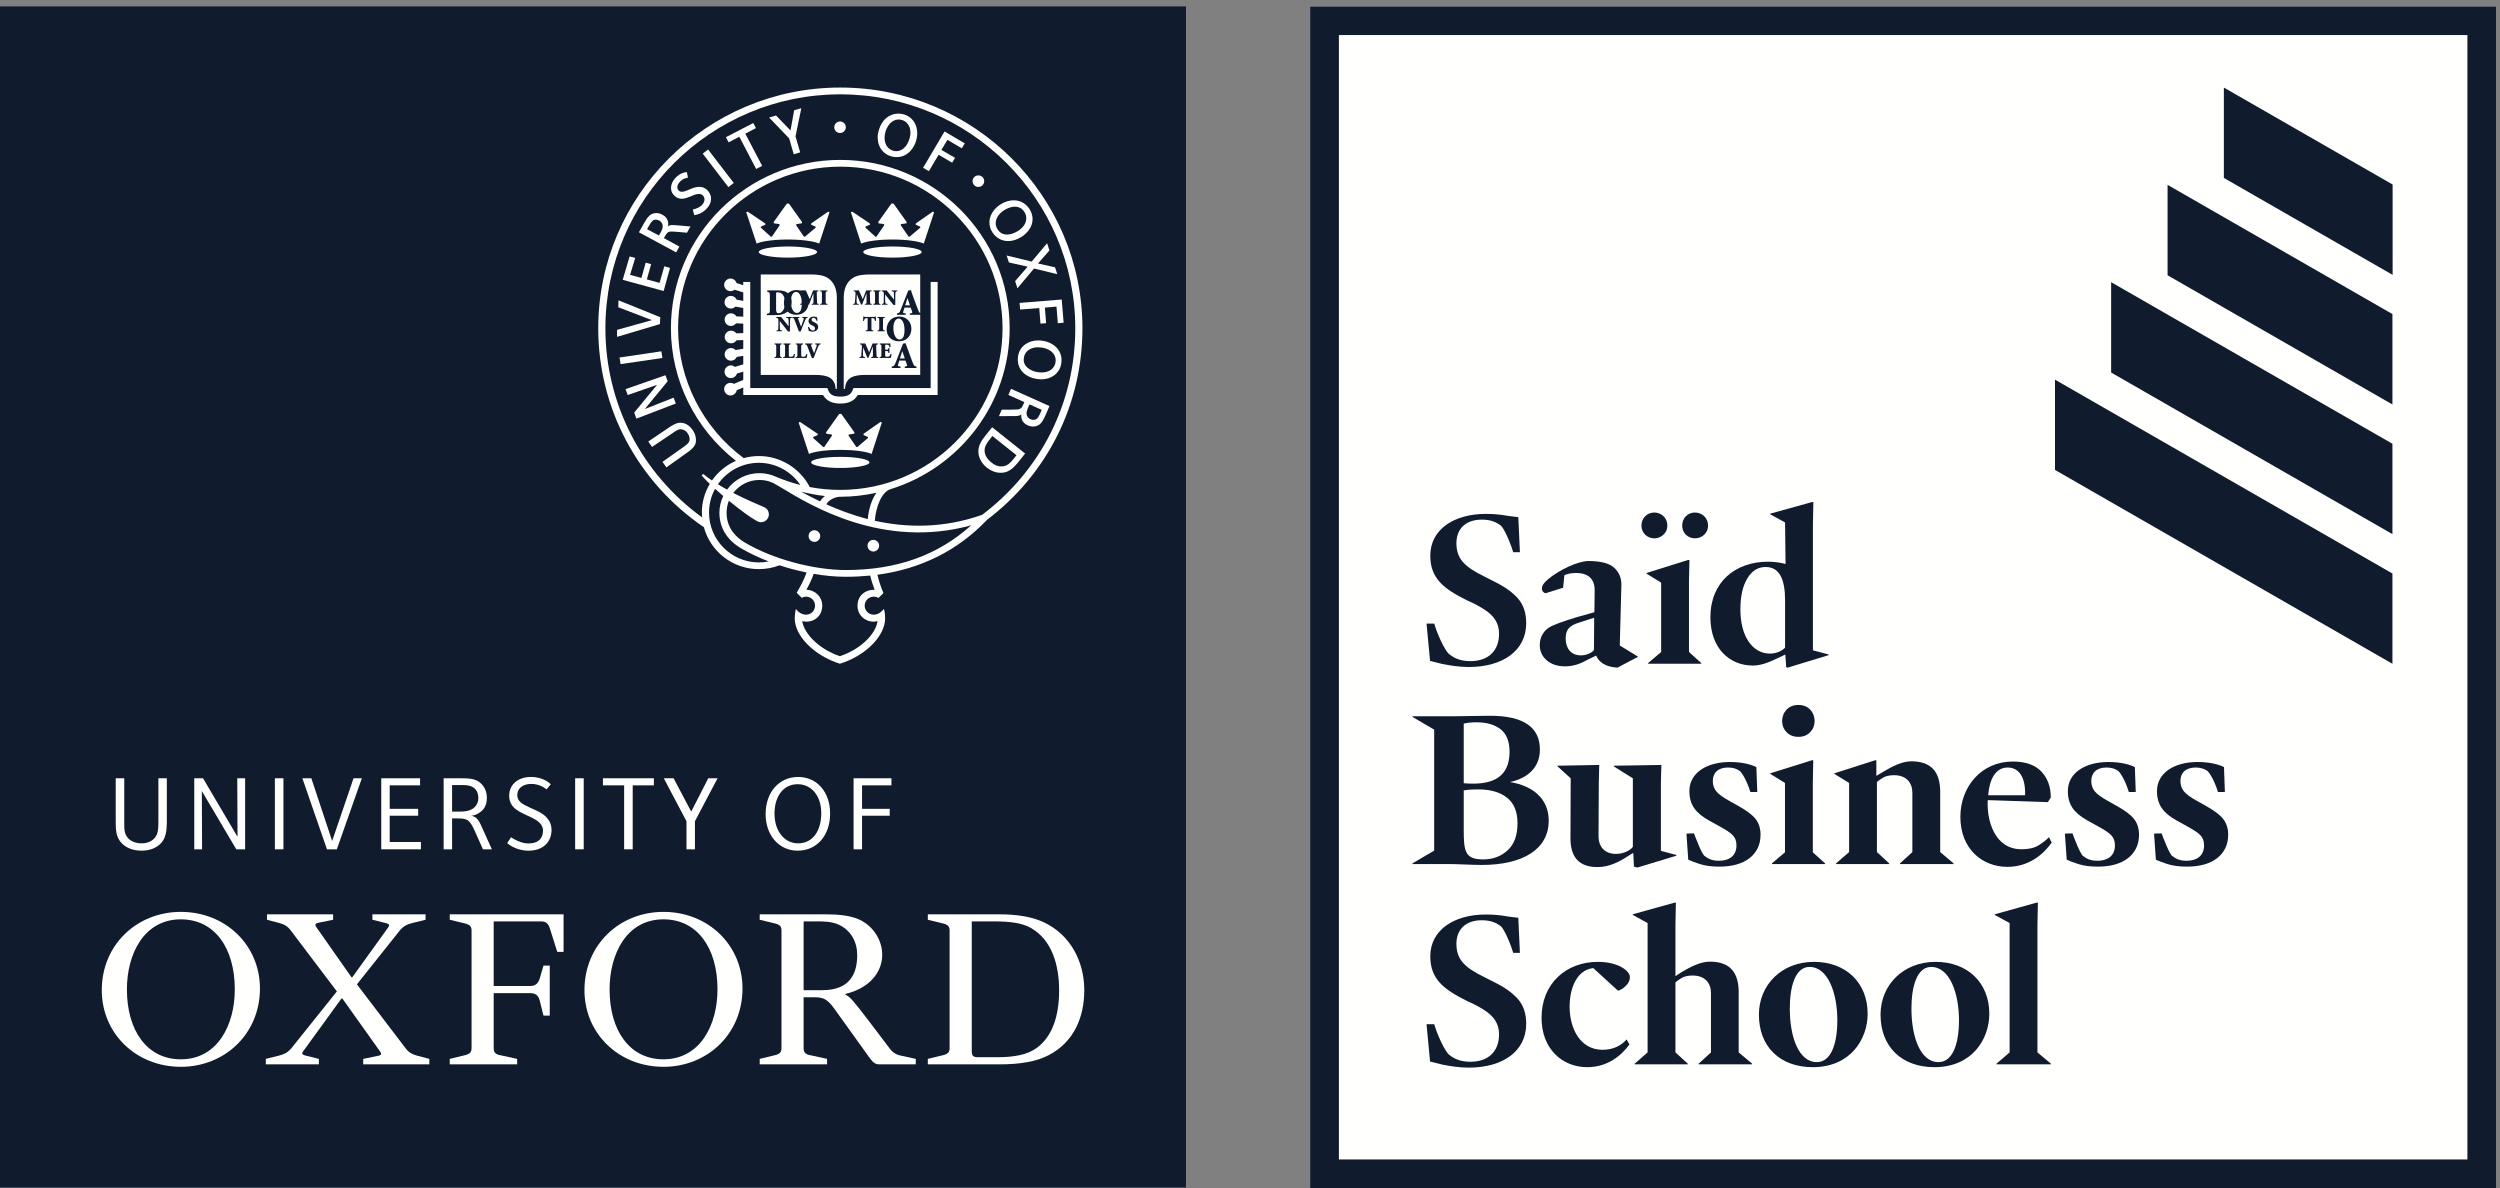 <?xml version="1.0" encoding="UTF-8"?> <svg xmlns="http://www.w3.org/2000/svg" xmlns:xlink="http://www.w3.org/1999/xlink" width="101px" height="48px" viewBox="0 0 101 48" version="1.1"><rect x="0" y="0" width="101" height="48" fill="#808080" stroke="none"/><!-- Generator: Sketch 60 (88103) - https://sketch.com --><title>oxford_saïd_sitewide_logo</title><desc>Created with Sketch.</desc><g id="Assets" stroke="none" stroke-width="1" fill="none" fill-rule="evenodd"><g id="Logo-Universities---max-50kb"><g id="Logo-/-OXF-/-SAID"><g><polygon id="Fill-1" fill="#FFFFFE" points="52.929 47.975 100.845 47.975 100.845 0.259 52.929 0.259"></polygon><path d="M52.929,48 L100.845,48 L100.845,0.259 L52.929,0.259 L52.929,48 Z M54.091,46.842 L99.683,46.842 L99.683,1.416 L54.091,1.416 L54.091,46.842 Z" id="Fill-3" fill="#111B2E"></path><polygon id="Fill-4" fill="#111B2E" points="0 47.975 47.913 47.975 47.913 0.259 0 0.259"></polygon><path d="M9.486,39.97 C9.486,38.304 8.676,37.141 7.306,37.141 C5.82,37.141 5.127,38.536 5.127,39.97 C5.127,41.635 5.938,42.796 7.306,42.796 C8.795,42.796 9.486,41.401 9.486,39.97 Z M10.502,39.936 C10.502,41.769 9.079,43.099 7.306,43.099 C5.498,43.099 4.112,41.755 4.112,40.003 C4.112,38.169 5.532,36.84 7.306,36.84 C9.114,36.84 10.502,38.186 10.502,39.936 L10.502,39.936 Z" id="Fill-6" fill="#FFFFFE"></path><path d="M28.987,39.97 C28.987,38.304 28.176,37.141 26.803,37.141 C25.318,37.141 24.627,38.536 24.627,39.97 C24.627,41.635 25.437,42.796 26.803,42.796 C28.292,42.796 28.987,41.401 28.987,39.97 Z M29.997,39.936 C29.997,41.769 28.579,43.099 26.803,43.099 C24.996,43.099 23.612,41.755 23.612,40.003 C23.612,38.169 25.03,36.84 26.803,36.84 C28.614,36.84 29.997,38.186 29.997,39.936 L29.997,39.936 Z" id="Fill-7" fill="#FFFFFE"></path><path d="M33.868,40.977 C33.513,40.472 33.379,40.29 32.94,40.29 L32.466,40.29 L32.466,42.341 C32.466,42.51 32.533,42.593 32.721,42.627 L33.414,42.779 L33.414,43 L30.692,43 L30.692,42.779 L31.318,42.627 C31.505,42.577 31.572,42.51 31.572,42.341 L31.572,37.596 C31.572,37.427 31.505,37.36 31.318,37.31 L30.692,37.158 L30.692,36.938 L33.346,36.938 C33.903,36.938 34.291,36.992 34.612,37.107 C35.271,37.36 35.642,37.984 35.642,38.57 C35.642,39.311 35.087,39.936 34.156,40.154 L34.156,40.187 C34.342,40.273 34.445,40.39 35.103,41.25 L35.93,42.341 C36.048,42.51 36.202,42.609 36.386,42.645 L36.997,42.779 L36.997,43 L35.541,43 C35.371,43 35.287,42.947 35.137,42.744 L33.868,40.977 Z M32.466,40.003 L33.227,40.003 C34.377,40.003 34.631,39.279 34.631,38.589 C34.631,38.066 34.394,37.579 33.851,37.342 C33.565,37.224 33.296,37.224 32.923,37.224 L32.466,37.224 L32.466,40.003 L32.466,40.003 Z" id="Fill-8" fill="#FFFFFE"></path><path d="M21.957,39.009 L22.21,39.009 L22.21,41.03 L21.957,41.03 L21.805,40.424 C21.752,40.201 21.618,40.122 21.415,40.122 L19.945,40.122 L19.945,42.341 C19.945,42.51 20.012,42.593 20.199,42.627 L20.892,42.779 L20.892,43 L18.17,43 L18.17,42.779 L18.796,42.627 C18.982,42.577 19.051,42.51 19.051,42.341 L19.051,37.596 C19.051,37.427 18.982,37.36 18.796,37.31 L18.17,37.158 L18.17,36.938 L22.768,36.938 L22.768,38.456 L22.513,38.456 L22.226,37.544 C22.159,37.31 22.057,37.224 21.855,37.224 L19.945,37.224 L19.945,39.834 L21.415,39.834 C21.618,39.834 21.735,39.75 21.805,39.531 L21.957,39.009" id="Fill-9" fill="#FFFFFE"></path><path d="M39.259,37.224 L39.259,42.441 C39.259,42.66 39.309,42.712 39.529,42.712 L40.274,42.712 C40.983,42.712 41.506,42.609 41.879,42.341 C42.503,41.889 42.789,41.062 42.789,40.019 C42.789,38.992 42.503,37.984 41.658,37.495 C41.304,37.293 40.846,37.224 40.136,37.224 L39.259,37.224 Z M37.484,43 L37.484,42.779 L38.111,42.627 C38.296,42.577 38.364,42.51 38.364,42.341 L38.364,37.596 C38.364,37.427 38.296,37.36 38.111,37.31 L37.484,37.158 L37.484,36.938 L40.34,36.938 C41.117,36.938 41.676,37.04 42.131,37.242 C43.28,37.764 43.805,38.891 43.805,40.003 C43.805,41.08 43.399,42.091 42.37,42.627 C41.894,42.881 41.234,43 40.374,43 L37.484,43 L37.484,43 Z" id="Fill-10" fill="#FFFFFE"></path><path d="M12.883,42.779 L12.883,43 L10.739,43 L10.739,42.779 L11.277,42.645 C11.481,42.593 11.615,42.526 11.75,42.376 L13.61,40.053 L11.75,37.596 C11.631,37.427 11.481,37.342 11.295,37.293 L10.787,37.158 L10.787,36.938 L13.458,36.938 L13.458,37.158 L12.883,37.275 C12.679,37.31 12.729,37.394 12.83,37.528 L14.2,39.481 L14.233,39.481 L15.639,37.528 C15.738,37.394 15.773,37.342 15.587,37.293 L15.046,37.158 L15.046,36.938 L17.193,36.938 L17.193,37.158 L16.649,37.293 C16.448,37.342 16.311,37.41 16.176,37.561 L14.419,39.767 L16.379,42.341 C16.498,42.51 16.649,42.593 16.837,42.645 L17.345,42.779 L17.345,43 L14.674,43 L14.674,42.779 L15.249,42.66 C15.451,42.627 15.418,42.561 15.316,42.425 L13.829,40.337 L13.797,40.337 L12.294,42.409 C12.191,42.544 12.157,42.593 12.343,42.645 L12.883,42.779" id="Fill-11" fill="#FFFFFE"></path><path d="M6.481,34.088 C6.315,34.253 6.065,34.367 5.711,34.367 C5.403,34.367 5.119,34.269 4.929,34.078 C4.665,33.817 4.675,33.484 4.675,33.128 L4.675,31.442 L5.02,31.442 L5.02,33.254 C5.02,33.481 5.014,33.704 5.191,33.88 C5.318,34.005 5.506,34.071 5.724,34.071 C5.936,34.071 6.106,33.997 6.215,33.89 C6.413,33.695 6.399,33.48 6.399,32.961 L6.399,31.442 L6.74,31.442 L6.74,32.872 C6.74,33.415 6.764,33.808 6.481,34.088" id="Fill-12" fill="#FFFFFE"></path><polyline id="Fill-13" fill="#FFFFFE" points="9.546 34.312 8.154 31.958 8.164 34.312 7.848 34.312 7.848 31.442 8.202 31.442 9.596 33.808 9.585 31.442 9.903 31.442 9.903 34.312 9.546 34.312"></polyline><polygon id="Fill-14" fill="#FFFFFE" points="11.105 34.312 11.451 34.312 11.451 31.442 11.105 31.442"></polygon><polyline id="Fill-15" fill="#FFFFFE" points="13.608 34.312 13.209 34.312 12.216 31.442 12.578 31.442 13.419 33.976 14.283 31.442 14.619 31.442 13.608 34.312"></polyline><polyline id="Fill-16" fill="#FFFFFE" points="15.403 34.312 15.403 31.442 16.971 31.442 16.971 31.728 15.744 31.728 15.744 32.677 16.894 32.677 16.894 32.955 15.744 32.955 15.744 34.016 17.005 34.016 17.005 34.312 15.403 34.312"></polyline><path d="M19.512,34.312 L19.179,33.568 C18.974,33.111 18.88,33.064 18.461,33.064 L18.264,33.064 L18.264,34.312 L17.923,34.312 L17.923,31.442 L18.544,31.442 C18.928,31.442 19.22,31.44 19.446,31.665 C19.589,31.811 19.669,32 19.669,32.24 C19.669,32.439 19.611,32.604 19.493,32.734 C19.387,32.841 19.215,32.94 19.031,32.959 C19.129,32.966 19.214,33.019 19.27,33.075 C19.346,33.152 19.406,33.269 19.486,33.458 L19.872,34.312 L19.512,34.312 Z M19.195,31.873 C19.031,31.71 18.816,31.716 18.579,31.716 L18.264,31.716 L18.264,32.79 L18.376,32.79 C18.667,32.79 18.982,32.805 19.178,32.608 C19.275,32.512 19.326,32.379 19.326,32.234 C19.326,32.07 19.263,31.941 19.195,31.873 L19.195,31.873 Z" id="Fill-17" fill="#FFFFFE"></path><polygon id="Fill-18" fill="#FFFFFE" points="23.236 34.312 23.582 34.312 23.582 31.442 23.236 31.442"></polygon><polyline id="Fill-19" fill="#FFFFFE" points="25.561 31.728 25.561 34.312 25.215 34.312 25.215 31.728 24.359 31.728 24.359 31.442 26.416 31.442 26.416 31.728 25.561 31.728"></polyline><polyline id="Fill-20" fill="#FFFFFE" points="28.075 33.179 28.075 34.312 27.734 34.312 27.734 33.179 26.817 31.442 27.213 31.442 27.925 32.789 28.614 31.442 28.989 31.442 28.075 33.179"></polyline><path d="M32.224,34.367 C31.477,34.367 30.931,33.752 30.931,32.889 C30.931,32.005 31.472,31.389 32.248,31.389 C33.005,31.389 33.537,31.997 33.537,32.865 C33.537,33.751 33.004,34.367 32.224,34.367 Z M32.222,31.682 C31.66,31.682 31.29,32.157 31.29,32.872 C31.29,33.585 31.698,34.071 32.241,34.071 C32.842,34.071 33.179,33.561 33.179,32.85 C33.179,32.15 32.783,31.682 32.222,31.682 L32.222,31.682 Z" id="Fill-21" fill="#FFFFFE"></path><polyline id="Fill-22" fill="#FFFFFE" points="34.827 31.728 34.827 32.677 35.944 32.677 35.944 32.955 34.827 32.955 34.827 34.312 34.485 34.312 34.485 31.442 36.014 31.442 36.014 31.728 34.827 31.728"></polyline><path d="M20.571,32.142 C20.571,31.701 20.926,31.389 21.446,31.389 C21.972,31.389 22.226,31.659 22.251,31.685 L22.082,31.89 C22.018,31.84 21.789,31.67 21.471,31.67 C21.102,31.67 20.898,31.863 20.898,32.123 C20.898,32.247 20.949,32.339 21.033,32.412 C21.133,32.501 21.275,32.567 21.431,32.638 C21.625,32.728 21.89,32.825 22.068,33.01 C22.191,33.138 22.282,33.301 22.282,33.528 C22.282,34.005 21.95,34.368 21.352,34.368 C20.841,34.368 20.52,34.091 20.49,34.061 L20.647,33.826 C20.732,33.888 21.05,34.076 21.343,34.076 C21.778,34.076 21.938,33.842 21.938,33.554 C21.938,33.424 21.877,33.316 21.789,33.231 C21.655,33.103 21.453,33.017 21.255,32.926 C21.063,32.837 20.877,32.746 20.745,32.608 C20.657,32.517 20.571,32.37 20.571,32.142" id="Fill-23" fill="#FFFFFE"></path><path d="M33.808,12.022 C33.808,11.664 33.684,11.373 33.42,11.217 C33.253,11.119 33.029,11.088 32.751,11.088 L30.734,11.088 L30.734,15.146 L32.928,15.146 C33.436,15.146 33.732,15.26 33.76,15.712 L33.809,15.712 L33.808,12.022" id="Fill-24" fill="#FFFFFE"></path><path d="M34.087,12.022 C34.087,11.664 34.212,11.373 34.476,11.217 C34.643,11.119 34.869,11.088 35.144,11.088 L37.177,11.088 L37.177,15.146 L34.968,15.146 C34.462,15.146 34.165,15.26 34.137,15.712 L34.087,15.712 L34.087,12.022" id="Fill-25" fill="#FFFFFE"></path><path d="M37.599,11.389 C37.599,11.389 37.599,15.415 37.599,15.677 C37.343,15.677 34.479,15.677 34.479,15.677 L34.445,15.764 C34.39,15.899 34.291,16.024 33.952,16.024 C33.61,16.024 33.512,15.899 33.459,15.764 L33.425,15.677 C33.425,15.677 30.567,15.677 30.31,15.677 C30.31,15.415 30.31,11.389 30.31,11.389 L30.028,11.389 L30.028,11.52 L29.757,11.437 C29.725,11.331 29.629,11.253 29.51,11.253 C29.373,11.253 29.256,11.368 29.256,11.508 C29.256,11.649 29.373,11.763 29.51,11.763 C29.574,11.763 29.631,11.741 29.677,11.705 L30.028,11.812 L30.028,12.156 L29.762,12.108 C29.723,12.019 29.632,11.954 29.527,11.954 C29.384,11.954 29.271,12.07 29.271,12.21 C29.271,12.353 29.384,12.466 29.527,12.466 C29.6,12.466 29.666,12.433 29.713,12.387 L30.028,12.442 L30.028,12.794 L29.749,12.782 C29.705,12.705 29.623,12.658 29.531,12.658 C29.39,12.658 29.275,12.771 29.275,12.913 C29.275,13.054 29.39,13.169 29.531,13.169 C29.618,13.169 29.69,13.125 29.738,13.061 L30.028,13.075 L30.028,13.458 L29.746,13.466 C29.697,13.401 29.622,13.358 29.535,13.358 C29.395,13.358 29.279,13.475 29.279,13.614 C29.279,13.756 29.395,13.87 29.535,13.87 C29.629,13.87 29.71,13.82 29.754,13.748 L30.028,13.738 L30.028,14.09 L29.718,14.143 C29.672,14.094 29.603,14.061 29.531,14.061 C29.39,14.061 29.275,14.176 29.275,14.317 C29.275,14.458 29.39,14.572 29.531,14.572 C29.636,14.572 29.725,14.511 29.766,14.419 L30.028,14.375 L30.028,14.72 L29.689,14.823 C29.644,14.787 29.588,14.761 29.527,14.761 C29.384,14.761 29.271,14.877 29.271,15.02 C29.271,15.161 29.384,15.275 29.527,15.275 C29.644,15.275 29.739,15.197 29.772,15.091 L30.028,15.013 L30.028,15.348 L29.652,15.508 C29.613,15.483 29.563,15.466 29.51,15.466 C29.373,15.466 29.256,15.581 29.256,15.721 C29.256,15.862 29.373,15.978 29.51,15.978 C29.638,15.978 29.741,15.885 29.764,15.767 L30.028,15.653 L30.028,15.959 C30.028,15.959 33.101,15.959 33.25,15.959 C33.382,16.187 33.607,16.304 33.952,16.304 C34.295,16.304 34.523,16.187 34.651,15.959 C34.802,15.959 37.88,15.959 37.88,15.959 L37.88,11.389 L37.599,11.389" id="Fill-26" fill="#FFFFFE"></path><path d="M31.832,9.958 C31.18,9.958 30.653,10.059 30.653,10.183 C30.653,10.306 31.18,10.408 31.832,10.408 C32.483,10.408 33.01,10.306 33.01,10.183 C33.01,10.059 32.483,9.958 31.832,9.958" id="Fill-27" fill="#FFFFFE"></path><path d="M33.455,8.551 L32.773,9.027 L32.769,9.077 L32.93,9.148 C32.961,9.164 32.962,9.19 32.945,9.204 L32.517,9.565 L32.478,9.56 L32.174,9.116 C32.154,9.088 32.16,9.059 32.197,9.051 L32.4,9.02 L32.4,8.966 L31.874,8.226 L31.788,8.226 L31.259,8.966 L31.259,9.02 L31.465,9.051 C31.498,9.059 31.507,9.088 31.489,9.116 L31.184,9.56 L31.144,9.565 L30.745,9.204 C30.728,9.19 30.728,9.164 30.759,9.148 L30.923,9.077 L30.915,9.027 L30.206,8.551 L30.147,8.571 L30.567,9.84 C30.776,9.745 31.263,9.677 31.832,9.676 C32.399,9.677 32.885,9.745 33.095,9.84 L33.512,8.571 L33.455,8.551" id="Fill-28" fill="#FFFFFE"></path><path d="M33.947,18.457 C33.296,18.457 32.769,18.555 32.769,18.68 C32.769,18.804 33.296,18.906 33.947,18.906 C34.599,18.906 35.125,18.804 35.125,18.68 C35.125,18.555 34.599,18.457 33.947,18.457" id="Fill-29" fill="#FFFFFE"></path><path d="M35.569,17.047 L34.889,17.524 L34.884,17.573 L35.046,17.645 C35.077,17.661 35.077,17.685 35.06,17.701 L34.633,18.062 L34.594,18.059 L34.29,17.612 C34.269,17.585 34.276,17.556 34.313,17.552 L34.517,17.518 L34.517,17.464 L33.99,16.724 L33.903,16.724 L33.375,17.464 L33.375,17.518 L33.579,17.552 C33.615,17.556 33.623,17.585 33.603,17.612 L33.3,18.059 L33.26,18.062 L32.858,17.701 C32.842,17.685 32.844,17.661 32.875,17.645 L33.039,17.573 L33.031,17.524 L32.32,17.047 L32.265,17.07 L32.682,18.339 C32.893,18.242 33.376,18.176 33.947,18.173 C34.515,18.176 35.001,18.242 35.212,18.339 L35.627,17.07 L35.569,17.047" id="Fill-30" fill="#FFFFFE"></path><path d="M36.058,9.958 C35.405,9.958 34.875,10.059 34.875,10.183 C34.875,10.306 35.405,10.408 36.058,10.408 C36.707,10.408 37.236,10.306 37.236,10.183 C37.236,10.059 36.707,9.958 36.058,9.958" id="Fill-31" fill="#FFFFFE"></path><path d="M37.681,8.551 L36.999,9.027 L36.993,9.077 L37.155,9.148 C37.187,9.164 37.188,9.19 37.172,9.204 L36.744,9.565 L36.706,9.56 L36.401,9.116 C36.378,9.088 36.386,9.059 36.423,9.051 L36.627,9.02 L36.627,8.966 L36.099,8.226 L36.012,8.226 L35.485,8.966 L35.485,9.02 L35.689,9.051 C35.724,9.059 35.731,9.088 35.711,9.116 L35.409,9.56 L35.369,9.565 L34.968,9.2 C34.954,9.184 34.954,9.159 34.985,9.143 L35.147,9.077 L35.141,9.027 L34.432,8.551 L34.375,8.571 L34.79,9.84 C35.003,9.745 35.487,9.677 36.058,9.676 C36.625,9.677 37.11,9.745 37.322,9.84 L37.739,8.571 L37.681,8.551" id="Fill-32" fill="#FFFFFE"></path><path d="M31.354,12.489 C31.354,12.626 31.387,12.653 31.458,12.653 C31.586,12.653 31.713,12.506 31.713,12.232 C31.713,11.901 31.554,11.81 31.426,11.81 C31.391,11.81 31.372,11.815 31.364,11.819 C31.354,11.821 31.354,11.856 31.354,11.899 L31.354,12.489 Z M31.426,11.731 C31.608,11.731 31.758,11.766 31.855,11.87 C31.929,11.939 31.984,12.051 31.984,12.186 C31.984,12.569 31.704,12.731 31.364,12.731 L30.984,12.731 L30.984,12.672 C31.092,12.663 31.102,12.654 31.102,12.487 L31.102,11.981 C31.102,11.811 31.092,11.803 30.998,11.792 L30.998,11.731 L31.426,11.731 L31.426,11.731 Z" id="Fill-33" fill="#111B2E"></path><path d="M31.952,12.182 C31.952,12.447 32.05,12.643 32.193,12.643 C32.326,12.643 32.392,12.522 32.392,12.256 C32.392,11.957 32.285,11.794 32.161,11.794 C32.044,11.794 31.952,11.927 31.952,12.182 Z M32.67,12.207 C32.67,12.522 32.453,12.718 32.168,12.718 C31.866,12.718 31.67,12.502 31.67,12.235 C31.67,11.994 31.832,11.718 32.189,11.718 C32.459,11.718 32.67,11.915 32.67,12.207 L32.67,12.207 Z" id="Fill-34" fill="#111B2E"></path><path d="M33.068,11.731 L33.068,11.766 C32.998,11.773 32.995,11.777 32.998,11.871 L33.008,12.171 C33.01,12.269 33.011,12.273 33.076,12.278 L33.076,12.312 L32.794,12.312 L32.794,12.278 C32.862,12.273 32.864,12.269 32.864,12.171 L32.862,11.855 L32.858,11.855 L32.685,12.303 L32.636,12.303 L32.471,11.886 L32.47,11.886 L32.464,12.085 C32.461,12.161 32.463,12.205 32.466,12.233 C32.47,12.267 32.489,12.274 32.548,12.278 L32.548,12.312 L32.327,12.312 L32.327,12.278 C32.369,12.275 32.386,12.267 32.393,12.233 C32.396,12.205 32.4,12.156 32.405,12.075 L32.415,11.897 C32.42,11.782 32.415,11.773 32.344,11.766 L32.344,11.731 L32.555,11.731 L32.714,12.087 L32.85,11.731 L33.068,11.731" id="Fill-35" fill="#111B2E"></path><path d="M33.357,12.171 C33.357,12.267 33.366,12.273 33.43,12.278 L33.43,12.312 L33.136,12.312 L33.136,12.278 C33.199,12.273 33.206,12.267 33.206,12.171 L33.206,11.877 C33.206,11.778 33.199,11.773 33.136,11.766 L33.136,11.731 L33.43,11.731 L33.43,11.766 C33.366,11.773 33.357,11.778 33.357,11.877 L33.357,12.171" id="Fill-36" fill="#111B2E"></path><path d="M31.914,13.392 L31.835,13.392 L31.505,12.971 L31.504,12.971 L31.504,13.136 C31.504,13.229 31.506,13.277 31.509,13.308 C31.513,13.339 31.539,13.349 31.597,13.349 L31.597,13.384 L31.373,13.384 L31.373,13.349 C31.412,13.349 31.436,13.339 31.441,13.308 C31.444,13.277 31.448,13.229 31.448,13.136 L31.448,12.971 C31.448,12.904 31.444,12.891 31.427,12.87 C31.416,12.85 31.393,12.845 31.359,12.839 L31.359,12.804 L31.558,12.804 L31.856,13.178 L31.861,13.178 L31.861,13.056 C31.861,12.964 31.855,12.914 31.852,12.886 C31.848,12.855 31.821,12.845 31.764,12.839 L31.764,12.804 L31.992,12.804 L31.992,12.839 C31.949,12.841 31.924,12.855 31.921,12.886 C31.916,12.914 31.914,12.964 31.914,13.056 L31.914,13.392" id="Fill-37" fill="#111B2E"></path><path d="M32.277,13.392 C32.215,13.231 32.134,13.011 32.099,12.925 C32.069,12.851 32.051,12.846 32.006,12.839 L32.006,12.804 L32.298,12.804 L32.298,12.839 L32.266,12.846 C32.236,12.848 32.236,12.856 32.244,12.886 C32.259,12.937 32.331,13.113 32.363,13.202 C32.393,13.124 32.447,12.955 32.463,12.913 C32.483,12.857 32.478,12.848 32.435,12.845 L32.408,12.839 L32.408,12.804 L32.628,12.804 L32.628,12.839 C32.574,12.846 32.563,12.851 32.529,12.933 C32.522,12.943 32.413,13.211 32.347,13.392 L32.277,13.392" id="Fill-38" fill="#111B2E"></path><path d="M32.682,13.204 C32.702,13.255 32.753,13.355 32.842,13.355 C32.89,13.355 32.925,13.323 32.925,13.266 C32.925,13.212 32.89,13.185 32.835,13.158 L32.82,13.153 C32.749,13.119 32.664,13.072 32.664,12.975 C32.664,12.874 32.738,12.789 32.879,12.789 C32.907,12.789 32.937,12.797 32.961,12.803 C32.981,12.807 32.995,12.813 33.008,12.816 C33.011,12.851 33.019,12.895 33.029,12.955 L32.988,12.96 C32.967,12.903 32.937,12.838 32.864,12.838 C32.82,12.838 32.788,12.872 32.788,12.916 C32.788,12.96 32.823,12.987 32.88,13.011 L32.899,13.022 C32.983,13.059 33.053,13.106 33.053,13.208 C33.053,13.32 32.964,13.4 32.824,13.4 C32.789,13.4 32.753,13.392 32.727,13.384 C32.702,13.376 32.685,13.366 32.671,13.363 C32.664,13.323 32.653,13.274 32.641,13.213 L32.682,13.204" id="Fill-39" fill="#111B2E"></path><path d="M31.515,14.317 C31.515,14.413 31.52,14.419 31.581,14.427 L31.581,14.46 L31.29,14.46 L31.29,14.427 C31.354,14.419 31.36,14.413 31.36,14.317 L31.36,14.022 C31.36,13.925 31.354,13.919 31.29,13.914 L31.29,13.877 L31.581,13.877 L31.581,13.914 C31.52,13.919 31.515,13.925 31.515,14.022 L31.515,14.317" id="Fill-40" fill="#111B2E"></path><path d="M31.868,14.328 C31.868,14.376 31.871,14.397 31.887,14.404 C31.902,14.413 31.923,14.413 31.951,14.413 C31.977,14.413 32.019,14.412 32.037,14.387 C32.051,14.37 32.066,14.346 32.079,14.299 L32.119,14.307 C32.111,14.34 32.094,14.432 32.088,14.46 L31.642,14.46 L31.642,14.427 C31.71,14.419 31.717,14.413 31.717,14.317 L31.717,14.022 C31.717,13.925 31.71,13.919 31.65,13.914 L31.65,13.877 L31.94,13.877 L31.94,13.914 C31.877,13.919 31.868,13.925 31.868,14.022 L31.868,14.328" id="Fill-41" fill="#111B2E"></path><path d="M32.369,14.328 C32.369,14.376 32.373,14.397 32.389,14.404 C32.403,14.413 32.424,14.413 32.451,14.413 C32.48,14.413 32.518,14.412 32.537,14.387 C32.551,14.37 32.568,14.346 32.582,14.299 L32.62,14.307 C32.615,14.34 32.596,14.432 32.587,14.46 L32.143,14.46 L32.143,14.427 C32.21,14.419 32.215,14.413 32.215,14.317 L32.215,14.022 C32.215,13.925 32.21,13.919 32.152,13.914 L32.152,13.877 L32.443,13.877 L32.443,13.914 C32.378,13.919 32.369,13.925 32.369,14.022 L32.369,14.328" id="Fill-42" fill="#111B2E"></path><path d="M32.8,14.466 C32.738,14.307 32.653,14.086 32.621,14.001 C32.591,13.925 32.573,13.919 32.53,13.914 L32.53,13.877 L32.82,13.877 L32.82,13.914 L32.789,13.919 C32.757,13.92 32.757,13.928 32.769,13.959 C32.783,14.01 32.853,14.188 32.889,14.274 C32.915,14.198 32.972,14.027 32.988,13.986 C33.006,13.932 32.998,13.92 32.96,13.917 L32.932,13.914 L32.932,13.877 L33.15,13.877 L33.15,13.914 C33.098,13.92 33.085,13.925 33.05,14.006 C33.046,14.019 32.937,14.284 32.87,14.466 L32.8,14.466" id="Fill-43" fill="#111B2E"></path><path d="M35.212,11.731 L35.212,11.766 C35.144,11.773 35.14,11.777 35.143,11.871 L35.153,12.171 C35.155,12.269 35.158,12.273 35.219,12.278 L35.219,12.312 L34.941,12.312 L34.941,12.278 C35.007,12.273 35.01,12.269 35.008,12.171 L35.007,11.855 L35.003,11.855 L34.83,12.303 L34.782,12.303 L34.616,11.886 L34.616,11.886 L34.608,12.085 C34.604,12.161 34.605,12.205 34.611,12.233 C34.613,12.267 34.632,12.274 34.691,12.278 L34.691,12.312 L34.468,12.312 L34.468,12.278 C34.512,12.275 34.531,12.267 34.535,12.233 C34.541,12.205 34.545,12.156 34.55,12.075 L34.56,11.897 C34.566,11.782 34.56,11.773 34.489,11.766 L34.489,11.731 L34.7,11.731 L34.856,12.087 L34.993,11.731 L35.212,11.731" id="Fill-44" fill="#111B2E"></path><path d="M35.504,12.171 C35.504,12.267 35.511,12.273 35.572,12.278 L35.572,12.312 L35.282,12.312 L35.282,12.278 C35.345,12.273 35.352,12.267 35.352,12.171 L35.352,11.877 C35.352,11.778 35.345,11.773 35.282,11.766 L35.282,11.731 L35.572,11.731 L35.572,11.766 C35.511,11.773 35.504,11.778 35.504,11.877 L35.504,12.171" id="Fill-45" fill="#111B2E"></path><path d="M36.17,12.32 L36.095,12.32 L35.762,11.898 L35.759,11.898 L35.759,12.064 C35.759,12.156 35.764,12.205 35.769,12.233 C35.771,12.263 35.795,12.276 35.856,12.278 L35.856,12.312 L35.633,12.312 L35.633,12.278 C35.671,12.276 35.693,12.263 35.699,12.233 C35.704,12.205 35.706,12.156 35.706,12.064 L35.706,11.898 C35.706,11.831 35.705,11.819 35.687,11.794 C35.673,11.776 35.65,11.768 35.619,11.766 L35.619,11.731 L35.819,11.731 L36.116,12.104 L36.117,12.104 L36.117,11.984 C36.117,11.889 36.115,11.841 36.112,11.813 C36.105,11.782 36.081,11.768 36.023,11.766 L36.023,11.731 L36.252,11.731 L36.252,11.766 C36.205,11.768 36.183,11.782 36.18,11.813 C36.173,11.841 36.17,11.889 36.17,11.984 L36.17,12.32" id="Fill-46" fill="#111B2E"></path><path d="M36.569,12.336 L36.761,12.336 L36.666,12.048 L36.66,12.048 L36.569,12.336 Z M36.757,12.66 L36.806,12.656 C36.863,12.648 36.866,12.631 36.846,12.576 L36.789,12.426 L36.543,12.426 L36.498,12.569 C36.475,12.633 36.475,12.649 36.547,12.657 L36.59,12.66 L36.59,12.718 L36.237,12.718 L36.237,12.66 C36.315,12.652 36.339,12.645 36.386,12.518 L36.692,11.74 L36.799,11.718 L36.896,12.001 C36.963,12.184 37.032,12.361 37.088,12.512 C37.134,12.645 37.163,12.652 37.237,12.66 L37.237,12.718 L36.757,12.718 L36.757,12.66 L36.757,12.66 Z" id="Fill-47" fill="#111B2E"></path><path d="M35.206,13.243 C35.206,13.341 35.212,13.346 35.285,13.349 L35.285,13.384 L34.973,13.384 L34.973,13.349 C35.046,13.346 35.052,13.341 35.052,13.243 L35.052,12.851 L35.037,12.851 C34.976,12.851 34.954,12.864 34.939,12.88 C34.926,12.891 34.916,12.916 34.904,12.966 L34.868,12.966 C34.872,12.891 34.875,12.829 34.876,12.784 L34.904,12.784 C34.92,12.804 34.927,12.804 34.954,12.804 L35.312,12.804 C35.335,12.804 35.336,12.799 35.352,12.784 L35.383,12.784 C35.383,12.82 35.386,12.896 35.389,12.964 L35.352,12.966 C35.336,12.913 35.328,12.888 35.314,12.872 C35.299,12.857 35.267,12.851 35.226,12.851 L35.206,12.851 L35.206,13.243" id="Fill-48" fill="#111B2E"></path><path d="M35.673,13.243 C35.673,13.341 35.683,13.346 35.744,13.349 L35.744,13.384 L35.452,13.384 L35.452,13.349 C35.515,13.346 35.521,13.341 35.521,13.243 L35.521,12.949 C35.521,12.851 35.515,12.846 35.452,12.839 L35.452,12.804 L35.744,12.804 L35.744,12.839 C35.683,12.846 35.673,12.851 35.673,12.949 L35.673,13.243" id="Fill-49" fill="#111B2E"></path><path d="M36.093,13.257 C36.093,13.522 36.198,13.716 36.342,13.716 C36.473,13.716 36.542,13.592 36.542,13.33 C36.542,13.032 36.435,12.87 36.305,12.87 C36.193,12.87 36.093,12.998 36.093,13.257 Z M36.82,13.282 C36.82,13.595 36.601,13.789 36.316,13.789 C36.012,13.789 35.82,13.576 35.82,13.306 C35.82,13.066 35.977,12.789 36.338,12.789 C36.611,12.789 36.82,12.992 36.82,13.282 L36.82,13.282 Z" id="Fill-50" fill="#111B2E"></path><path d="M35.469,13.877 L35.469,13.914 C35.402,13.92 35.398,13.925 35.399,14.019 L35.411,14.317 C35.412,14.417 35.414,14.419 35.479,14.427 L35.479,14.46 L35.197,14.46 L35.197,14.427 C35.264,14.419 35.267,14.417 35.267,14.317 L35.263,14.003 L35.26,14.003 L35.087,14.45 L35.038,14.45 L34.873,14.034 L34.872,14.034 L34.866,14.232 C34.864,14.309 34.864,14.351 34.869,14.38 C34.872,14.413 34.892,14.419 34.951,14.427 L34.951,14.46 L34.728,14.46 L34.728,14.427 C34.771,14.42 34.788,14.413 34.796,14.38 C34.799,14.351 34.802,14.306 34.807,14.222 L34.819,14.043 C34.823,13.928 34.818,13.92 34.746,13.914 L34.746,13.877 L34.957,13.877 L35.113,14.233 L35.251,13.877 L35.469,13.877" id="Fill-51" fill="#111B2E"></path><path d="M35.608,14.022 C35.608,13.925 35.602,13.919 35.541,13.914 L35.541,13.877 L35.967,13.877 C35.967,13.893 35.973,13.959 35.978,14.027 L35.935,14.029 C35.928,13.986 35.917,13.959 35.901,13.944 C35.89,13.932 35.859,13.925 35.813,13.925 L35.798,13.925 C35.762,13.925 35.761,13.925 35.761,13.956 L35.761,14.129 L35.806,14.129 C35.882,14.129 35.887,14.124 35.894,14.055 L35.932,14.055 L35.932,14.267 L35.894,14.267 C35.887,14.189 35.882,14.182 35.806,14.182 L35.761,14.182 L35.761,14.328 C35.761,14.376 35.762,14.397 35.778,14.404 C35.794,14.413 35.813,14.413 35.841,14.413 C35.878,14.413 35.917,14.409 35.935,14.386 C35.952,14.37 35.967,14.336 35.981,14.294 L36.02,14.3 C36.016,14.345 35.997,14.435 35.989,14.46 L35.534,14.46 L35.534,14.427 C35.602,14.419 35.608,14.413 35.608,14.317 L35.608,14.022" id="Fill-52" fill="#111B2E"></path><path d="M36.356,14.481 L36.553,14.481 L36.456,14.193 L36.451,14.193 L36.356,14.481 Z M36.553,14.81 L36.593,14.799 C36.655,14.793 36.658,14.78 36.636,14.724 L36.583,14.569 L36.329,14.569 L36.289,14.714 C36.266,14.78 36.266,14.794 36.339,14.799 L36.381,14.81 L36.381,14.866 L36.026,14.866 L36.026,14.81 C36.101,14.796 36.124,14.79 36.177,14.666 L36.482,13.883 L36.584,13.866 L36.689,14.149 C36.754,14.33 36.819,14.505 36.876,14.657 C36.928,14.79 36.953,14.797 37.026,14.81 L37.026,14.866 L36.553,14.866 L36.553,14.81 L36.553,14.81 Z" id="Fill-53" fill="#111B2E"></path><path d="M33.136,21.657 C33.136,21.787 33.031,21.892 32.901,21.892 C32.771,21.892 32.667,21.787 32.667,21.657 C32.667,21.528 32.771,21.422 32.901,21.422 C33.031,21.422 33.136,21.528 33.136,21.657" id="Fill-54" fill="#FFFFFE"></path><path d="M35.517,22.047 C35.517,22.176 35.413,22.281 35.282,22.281 C35.153,22.281 35.048,22.176 35.048,22.047 C35.048,21.916 35.153,21.811 35.282,21.811 C35.413,21.811 35.517,21.916 35.517,22.047" id="Fill-55" fill="#FFFFFE"></path><line x1="26.391" y1="8.898" x2="26.391" y2="8.898" id="Fill-56" fill="#FFFFFE"></line><line x1="36.263" y1="4.672" x2="36.263" y2="4.672" id="Fill-57" fill="#FFFFFE"></line><line x1="40.051" y1="9.32" x2="40.051" y2="9.32" id="Fill-58" fill="#FFFFFE"></line><line x1="41.876" y1="16.929" x2="41.876" y2="16.929" id="Fill-59" fill="#FFFFFE"></line><path d="M34.171,5.139 C34.171,5.269 34.067,5.373 33.936,5.373 C33.809,5.373 33.704,5.269 33.704,5.139 C33.704,5.011 33.809,4.908 33.936,4.908 C34.067,4.908 34.171,5.011 34.171,5.139" id="Fill-60" fill="#FFFFFE"></path><path d="M39.762,7.329 C39.755,7.459 39.646,7.559 39.516,7.552 C39.387,7.549 39.288,7.437 39.292,7.309 C39.299,7.179 39.407,7.079 39.538,7.087 C39.666,7.091 39.767,7.199 39.762,7.329" id="Fill-61" fill="#FFFFFE"></path><path d="M27.982,17.371 C28.074,17.501 28.117,17.639 28.117,17.782 C28.117,17.947 28.061,18.076 27.768,18.28 L26.921,18.883 L26.764,18.659 C26.764,18.659 27.633,18.045 27.648,18.034 C27.796,17.93 27.861,17.854 27.861,17.736 C27.861,17.661 27.835,17.58 27.778,17.502 C27.698,17.382 27.585,17.341 27.488,17.341 C27.402,17.34 27.309,17.402 27.142,17.519 L26.343,18.056 L26.19,17.837 L26.948,17.325 C27.159,17.179 27.329,17.077 27.485,17.077 C27.711,17.077 27.879,17.224 27.982,17.371" id="Fill-62" fill="#FFFFFE"></path><polyline id="Fill-63" fill="#FFFFFE" points="25.271 15.721 26.885 15.159 26.973 15.402 26.051 16.525 27.216 16.065 27.303 16.302 25.709 16.913 25.622 16.669 26.547 15.546 25.36 15.959 25.271 15.721"></polyline><polyline id="Fill-64" fill="#FFFFFE" points="25.03 14.443 26.719 14.193 26.76 14.463 25.072 14.71 25.03 14.443"></polyline><polyline id="Fill-65" fill="#FFFFFE" points="24.98 12.413 24.986 12.133 26.674 12.815 26.661 13.093 24.928 13.609 24.93 13.326 26.335 12.934 24.98 12.413"></polyline><path d="M26.218,9.126 C26.319,8.942 26.388,8.873 26.495,8.873 C26.534,8.873 26.582,8.886 26.634,8.911 C26.697,8.947 26.747,9.007 26.764,9.068 C26.771,9.095 26.775,9.118 26.775,9.143 C26.775,9.243 26.718,9.345 26.656,9.452 L26.623,9.515 L26.141,9.258 L26.218,9.126 Z M26.52,8.608 C26.281,8.608 26.17,8.749 26.015,9.024 L25.812,9.383 L27.318,10.197 L27.447,9.961 L26.822,9.621 L26.858,9.554 C26.965,9.366 27.001,9.336 27.27,9.36 L27.755,9.401 L27.895,9.149 L27.334,9.101 C27.222,9.092 27.132,9.083 27.06,9.105 C27.037,9.112 27.006,9.127 26.981,9.147 C26.986,9.116 26.996,9.085 26.998,9.056 C26.998,9.008 26.991,8.96 26.976,8.915 C26.944,8.817 26.874,8.736 26.764,8.676 C26.683,8.632 26.604,8.608 26.52,8.608 L26.52,8.608 Z" id="Fill-66" fill="#FFFFFE"></path><polyline id="Fill-67" fill="#FFFFFE" points="28.39 6.207 28.607 6.04 29.644 7.392 29.426 7.559 28.39 6.207"></polyline><polyline id="Fill-68" fill="#FFFFFE" points="29.327 5.543 30.433 4.969 30.54 5.176 30.11 5.401 30.791 6.701 30.549 6.828 29.869 5.525 29.436 5.75 29.327 5.543"></polyline><polyline id="Fill-69" fill="#FFFFFE" points="32.084 4.454 32.373 4.373 32.139 5.51 32.327 6.156 32.067 6.233 31.883 5.591 31.071 4.748 31.352 4.666 31.936 5.272 32.084 4.454"></polyline><polyline id="Fill-70" fill="#FFFFFE" points="37.293 6.779 38.16 5.311 38.976 5.792 38.857 5.992 38.276 5.65 38.032 6.056 38.585 6.377 38.467 6.574 37.92 6.252 37.527 6.916 37.293 6.779"></polyline><polyline id="Fill-71" fill="#FFFFFE" points="41.681 10.568 42.302 9.827 42.398 10.117 41.935 10.645 42.623 10.799 42.715 11.077 41.774 10.848 41.104 11.647 41.011 11.357 41.517 10.774 40.76 10.603 40.668 10.322 41.681 10.568"></polyline><polyline id="Fill-72" fill="#FFFFFE" points="41.191 12.238 42.893 12.1 42.971 13.038 42.736 13.057 42.682 12.387 42.213 12.426 42.263 13.056 42.035 13.075 41.986 12.444 41.214 12.506 41.191 12.238"></polyline><path d="M42.077,15.048 C41.746,15.048 41.358,14.87 41.358,14.535 C41.358,14.413 41.401,14.251 41.551,14.143 C41.65,14.07 41.784,14.03 41.931,14.03 C42.102,14.03 42.406,14.078 42.566,14.297 C42.619,14.375 42.65,14.463 42.65,14.555 C42.65,14.687 42.596,14.841 42.455,14.942 C42.356,15.013 42.224,15.048 42.077,15.048 Z M41.944,13.753 C41.746,13.753 41.566,13.806 41.422,13.91 C41.165,14.095 41.119,14.364 41.119,14.52 C41.119,15.094 41.66,15.325 42.066,15.325 C42.263,15.325 42.442,15.271 42.583,15.169 C42.87,14.962 42.886,14.652 42.886,14.55 C42.886,14.047 42.423,13.753 41.944,13.753 L41.944,13.753 Z" id="Fill-73" fill="#FFFFFE"></path><path d="M40.687,9.476 C40.535,9.476 40.396,9.416 40.302,9.263 C40.253,9.187 40.226,9.105 40.226,9.021 C40.226,8.829 40.348,8.633 40.572,8.489 C40.722,8.398 40.869,8.349 40.998,8.35 C41.162,8.35 41.298,8.422 41.385,8.564 C41.439,8.647 41.461,8.735 41.461,8.823 C41.461,9.011 41.342,9.195 41.127,9.331 C40.973,9.425 40.821,9.476 40.687,9.476 Z M40.951,8.092 C40.78,8.092 40.597,8.147 40.419,8.258 C40.092,8.466 39.972,8.763 39.972,8.98 C39.972,9.119 40.01,9.258 40.092,9.384 C40.275,9.67 40.547,9.741 40.733,9.74 C40.909,9.74 41.093,9.679 41.268,9.569 C41.478,9.437 41.716,9.187 41.716,8.852 C41.716,8.712 41.676,8.578 41.593,8.448 C41.443,8.215 41.213,8.092 40.951,8.092 L40.951,8.092 Z" id="Fill-74" fill="#FFFFFE"></path><path d="M36.207,6.107 C36.084,6.107 35.905,6.047 35.806,5.865 C35.757,5.777 35.737,5.669 35.737,5.56 C35.737,5.255 35.94,4.828 36.31,4.828 C36.52,4.828 36.782,4.984 36.782,5.368 C36.782,5.612 36.609,6.107 36.207,6.107 Z M36.295,4.59 C35.94,4.59 35.628,4.828 35.505,5.252 C35.478,5.346 35.458,5.44 35.458,5.529 C35.458,5.701 35.487,5.835 35.557,5.963 C35.716,6.248 36.003,6.347 36.223,6.347 C36.35,6.347 36.47,6.32 36.578,6.259 C36.866,6.103 37.056,5.738 37.056,5.389 C37.056,5.239 37.026,5.098 36.958,4.973 C36.82,4.724 36.564,4.59 36.295,4.59 L36.295,4.59 Z" id="Fill-75" fill="#FFFFFE"></path><polyline id="Fill-76" fill="#FFFFFE" points="26.839 10.757 27.069 10.823 26.811 11.757 25.157 11.305 25.437 10.36 25.662 10.422 25.455 11.104 25.913 11.229 26.087 10.61 26.306 10.672 26.133 11.288 26.647 11.428 26.839 10.757"></polyline><path d="M27.272,7.205 C27.507,6.939 27.752,6.957 27.752,6.957 L27.792,7.182 C27.792,7.182 27.605,7.189 27.46,7.351 C27.395,7.424 27.364,7.496 27.364,7.564 C27.364,7.619 27.384,7.666 27.428,7.706 C27.547,7.81 27.748,7.694 27.876,7.645 C27.973,7.603 28.11,7.549 28.25,7.549 C28.352,7.549 28.459,7.577 28.556,7.663 C28.668,7.764 28.728,7.891 28.728,8.024 C28.728,8.168 28.671,8.297 28.556,8.423 C28.339,8.668 28.048,8.692 28.048,8.692 L27.989,8.466 C28.162,8.427 28.29,8.361 28.37,8.269 C28.434,8.202 28.462,8.124 28.462,8.055 C28.462,7.993 28.437,7.932 28.384,7.885 C28.341,7.848 28.288,7.834 28.234,7.835 C28.122,7.835 27.993,7.896 27.882,7.942 C27.675,8.028 27.459,8.096 27.261,7.921 C27.159,7.834 27.109,7.722 27.109,7.598 C27.109,7.467 27.159,7.329 27.272,7.205" id="Fill-77" fill="#FFFFFE"></path><path d="M41.746,16.963 C41.671,16.964 41.538,16.918 41.489,16.792 C41.476,16.76 41.472,16.726 41.472,16.694 C41.473,16.601 41.518,16.505 41.562,16.403 L41.592,16.336 L42.085,16.558 L42.031,16.689 C41.937,16.895 41.879,16.963 41.746,16.963 Z M40.738,15.955 L41.384,16.246 L41.352,16.317 C41.264,16.517 41.23,16.547 40.961,16.549 L40.472,16.55 L40.357,16.811 L40.917,16.81 C41.033,16.81 41.121,16.81 41.191,16.783 C41.214,16.775 41.239,16.76 41.263,16.74 C41.263,16.756 41.256,16.771 41.256,16.783 C41.255,16.846 41.268,16.909 41.29,16.964 C41.368,17.144 41.579,17.232 41.732,17.232 C42.004,17.229 42.108,17.068 42.24,16.771 C42.245,16.759 42.399,16.405 42.399,16.405 L40.846,15.709 L40.738,15.955 L40.738,15.955 Z" id="Fill-78" fill="#FFFFFE"></path><path d="M40.447,18.844 C40.313,18.844 40.187,18.792 40.053,18.686 C39.919,18.579 39.777,18.413 39.777,18.2 C39.777,18.052 39.856,17.912 39.982,17.757 L40.092,17.615 L41.066,18.391 L40.994,18.483 C40.811,18.711 40.689,18.844 40.447,18.844 Z M39.839,17.563 C39.663,17.784 39.526,17.981 39.526,18.237 C39.526,18.453 39.626,18.699 39.874,18.897 C40.04,19.027 40.228,19.1 40.422,19.1 C40.659,19.1 40.849,19.031 41.146,18.661 L41.415,18.323 L40.082,17.26 L39.839,17.563 L39.839,17.563 Z" id="Fill-79" fill="#FFFFFE"></path><path d="M39.68,20.798 C38.091,21.359 36.607,21.319 35.343,21.039 C35.384,20.475 35.619,19.874 35.975,19.763 C38.763,18.901 40.79,16.313 40.79,13.263 C40.79,9.51 37.721,6.46 33.948,6.46 C30.176,6.46 27.105,9.51 27.105,13.263 C27.105,15.351 28.083,17.333 29.732,18.617 C29.341,18.788 29.006,19.066 28.764,19.411 C28.64,19.326 28.52,19.238 28.408,19.147 L28.347,19.209 C28.422,19.297 28.537,19.418 28.676,19.551 C28.471,19.889 28.355,20.288 28.355,20.708 C28.355,20.774 28.359,20.84 28.366,20.904 C25.913,19.124 24.458,16.295 24.458,13.263 C24.458,8.049 28.714,3.811 33.948,3.811 C39.183,3.811 43.441,8.049 43.441,13.263 C43.441,16.249 42.07,18.992 39.68,20.798 Z M34.174,23.029 C32.862,23.029 31.225,22.586 30.1,21.924 C29.758,21.724 29.354,21.352 29.354,20.715 C29.354,20.545 29.388,20.381 29.446,20.229 C29.869,20.576 30.3,20.9 30.572,21.047 C30.636,21.08 30.672,21.097 30.745,21.097 C30.918,21.097 31.062,20.957 31.062,20.782 C31.062,20.648 30.987,20.538 30.867,20.487 C30.636,20.385 30.147,20.186 29.623,19.915 C29.869,19.597 30.249,19.39 30.679,19.39 C30.876,19.39 31.066,19.432 31.241,19.515 L31.6,19.722 C32.744,20.419 35.684,22.202 39.237,21.222 C37.888,22.434 36.229,23.029 34.174,23.029 Z M35.298,23.827 C34.939,23.827 34.643,24.08 34.643,24.469 C34.643,24.851 34.941,25.115 35.298,25.115 C35.352,25.115 35.402,25.104 35.453,25.091 C35.379,25.633 34.748,26.238 33.932,26.51 C33.125,26.24 32.494,25.631 32.408,25.092 C32.459,25.104 32.512,25.115 32.565,25.115 C32.954,25.115 33.219,24.845 33.219,24.469 C33.219,24.115 32.94,23.836 32.579,23.827 C32.689,23.626 32.794,23.411 32.873,23.183 C33.321,23.261 33.763,23.302 34.174,23.302 C34.51,23.302 34.837,23.285 35.158,23.253 C35.197,23.437 35.262,23.629 35.335,23.829 C35.321,23.829 35.313,23.827 35.298,23.827 Z M30.658,18.697 C31.332,18.697 31.966,19.041 32.334,19.593 C32.01,19.511 31.693,19.406 31.384,19.274 L31.378,19.275 L31.37,19.27 C31.154,19.168 30.918,19.116 30.679,19.116 C30.142,19.116 29.666,19.378 29.373,19.78 C29.248,19.712 29.123,19.639 29.004,19.564 C29.368,19.041 29.972,18.697 30.658,18.697 Z M33.329,20.039 C33.247,20.101 33.18,20.173 33.13,20.256 C32.885,20.136 32.572,19.979 32.369,19.869 C32.657,19.932 33.032,20.011 33.329,20.039 Z M35.405,19.909 C35.211,20.189 35.091,20.578 35.059,20.97 C34.439,20.811 33.877,20.597 33.385,20.375 C33.477,20.194 33.745,20.069 33.948,20.069 C34.449,20.069 34.936,20.011 35.405,19.909 Z M33.948,19.792 C33.529,19.792 33.115,19.753 32.714,19.677 C32.32,18.915 31.523,18.424 30.658,18.424 C30.447,18.424 30.241,18.455 30.046,18.508 C28.386,17.28 27.395,15.322 27.395,13.263 C27.395,9.662 30.333,6.733 33.948,6.733 C37.563,6.733 40.503,9.662 40.503,13.263 C40.503,16.863 37.563,19.792 33.948,19.792 Z M30.658,22.722 C29.549,22.722 28.645,21.818 28.645,20.708 C28.645,20.361 28.733,20.035 28.888,19.748 C28.993,19.842 29.103,19.939 29.219,20.038 C29.121,20.244 29.064,20.474 29.064,20.715 C29.064,21.319 29.37,21.818 29.948,22.157 C30.279,22.352 30.655,22.527 31.053,22.681 C30.925,22.708 30.792,22.722 30.658,22.722 Z M43.73,13.263 C43.73,7.9 39.342,3.537 33.948,3.537 C28.556,3.537 24.169,7.9 24.169,13.263 C24.169,16.482 25.761,19.48 28.437,21.299 C28.698,22.272 29.594,22.993 30.658,22.993 C30.946,22.993 31.225,22.941 31.492,22.838 C31.848,22.956 32.218,23.053 32.586,23.129 C32.484,23.423 32.331,23.704 32.187,23.946 C32.187,23.946 32.19,23.945 32.195,23.945 C32.192,23.946 32.189,23.948 32.187,23.949 L32.391,24.152 C32.443,24.123 32.5,24.105 32.565,24.105 C32.767,24.105 32.928,24.269 32.928,24.469 C32.928,24.669 32.767,24.833 32.565,24.833 C32.389,24.833 32.237,24.72 32.154,24.6 C32.154,24.6 32.107,24.765 32.107,24.981 C32.105,25.679 32.871,26.478 33.932,26.815 C34.993,26.485 35.759,25.68 35.759,24.983 C35.759,24.743 35.71,24.6 35.71,24.6 C35.628,24.699 35.499,24.833 35.298,24.833 C35.096,24.833 34.933,24.669 34.933,24.469 C34.933,24.269 35.096,24.105 35.298,24.105 C35.369,24.105 35.434,24.125 35.488,24.159 L35.687,23.965 C35.691,23.965 35.693,23.966 35.693,23.966 C35.582,23.699 35.502,23.456 35.447,23.22 C37.205,22.984 38.689,22.244 39.87,21.008 L39.868,21.007 C42.323,19.149 43.73,16.331 43.73,13.263 L43.73,13.263 Z" id="Fill-80" fill="#FFFFFE"></path><polyline id="Fill-81" fill="#111B2E" points="83.022 18.985 96.654 26.817 96.654 23.17 83.022 15.338 83.022 18.985"></polyline><polyline id="Fill-82" fill="#111B2E" points="85.29 15.05 96.654 21.579 96.654 17.928 85.29 11.4 85.29 15.05"></polyline><polyline id="Fill-83" fill="#111B2E" points="87.57 11.121 96.654 16.341 96.654 12.689 87.57 7.468 87.57 11.121"></polyline><polyline id="Fill-84" fill="#111B2E" points="89.844 3.538 89.844 7.188 96.662 11.105 96.662 7.455 89.844 3.538"></polyline><path d="M57.632,25.193 L57.943,25.193 C57.993,25.361 58.048,25.521 58.116,25.676 C58.226,25.936 58.373,26.24 58.519,26.405 C58.697,26.555 58.949,26.71 59.401,26.71 C60.151,26.71 60.562,26.272 60.562,25.603 C60.562,24.942 60.068,24.651 59.516,24.368 L59.259,24.25 C58.354,23.799 57.783,23.384 57.783,22.451 C57.783,21.385 58.747,20.761 60.027,20.761 C60.352,20.761 60.676,20.792 60.928,20.843 L61.34,20.893 L61.404,22.309 L61.134,22.309 C61.083,22.15 61.034,22 60.974,21.863 C60.878,21.626 60.759,21.371 60.645,21.243 C60.466,21.102 60.233,20.993 59.868,20.993 C59.191,20.993 58.839,21.385 58.839,21.945 C58.839,22.555 59.145,22.892 59.963,23.289 L60.366,23.494 C60.777,23.694 61.097,23.922 61.321,24.172 C61.545,24.428 61.659,24.76 61.659,25.175 C61.659,26.291 60.709,26.947 59.337,26.947 C58.953,26.947 58.555,26.883 58.267,26.824 L57.774,26.701 L57.632,25.193" id="Fill-85" fill="#111B2E"></path><path d="M63.824,25.143 C63.422,25.266 63.253,25.412 63.253,25.799 C63.253,26.2 63.477,26.477 63.866,26.477 C64.117,26.477 64.337,26.359 64.396,26.254 L64.405,24.956 L63.824,25.143 Z M65.342,26.974 C64.853,26.938 64.607,26.76 64.483,26.486 L64.172,26.637 C63.848,26.815 63.578,26.92 63.235,26.92 C62.92,26.92 62.668,26.837 62.485,26.673 C62.298,26.514 62.206,26.304 62.206,26.049 C62.206,25.689 62.416,25.412 62.705,25.284 C63.016,25.143 63.573,24.96 64.209,24.792 L64.414,24.733 L64.424,23.876 C64.437,23.366 64.14,23.148 63.669,23.148 C63.454,23.148 63.258,23.203 63.199,23.243 L63.152,23.744 L62.44,23.968 C62.38,23.954 62.293,23.895 62.293,23.781 C62.293,23.658 62.357,23.562 62.544,23.398 C63.006,23.016 63.756,22.665 64.181,22.665 C64.67,22.665 65.014,22.756 65.219,22.942 C65.421,23.13 65.516,23.376 65.503,23.672 L65.439,26.077 L66.174,26.528 L66.174,26.536 L65.342,26.974 L65.342,26.974 Z" id="Fill-86" fill="#111B2E"></path><path d="M68.477,20.706 C68.765,20.706 69.007,20.925 69.007,21.235 C69.007,21.531 68.765,21.749 68.477,21.749 C68.189,21.749 67.96,21.531 67.96,21.235 C67.96,20.925 68.189,20.706 68.477,20.706 Z M66.52,23.175 L66.52,23.148 L68.193,22.624 L68.253,22.624 L68.235,23.521 L68.235,26.341 L68.729,26.787 L68.729,26.815 L66.584,26.815 L66.584,26.787 L67.11,26.341 L67.11,23.539 L66.52,23.175 Z M66.835,20.706 C66.973,20.706 67.096,20.756 67.201,20.852 C67.306,20.952 67.361,21.08 67.361,21.235 C67.361,21.385 67.306,21.508 67.201,21.603 C67.096,21.699 66.973,21.749 66.835,21.749 C66.548,21.749 66.314,21.531 66.314,21.235 C66.314,20.925 66.548,20.706 66.835,20.706 L66.835,20.706 Z" id="Fill-87" fill="#111B2E"></path><path d="M72.117,24.25 C72.117,23.407 71.893,22.907 71.331,22.907 C71.025,22.907 70.782,23.056 70.595,23.362 C70.407,23.667 70.312,24.091 70.312,24.624 C70.312,25.717 70.805,26.405 71.509,26.405 C71.797,26.405 72.021,26.272 72.117,26.163 L72.117,24.25 Z M73.242,21.18 L73.242,26.272 L73.877,26.441 L73.877,26.468 L72.218,26.974 L72.163,26.956 L72.127,26.441 L71.815,26.591 C71.377,26.805 71.089,26.888 70.814,26.888 C69.868,26.888 69.1,26.186 69.1,24.938 C69.1,23.507 70.115,22.692 71.432,22.692 C71.683,22.692 71.948,22.733 72.136,22.784 L72.117,21.107 L71.518,20.779 L71.518,20.752 L73.205,20.283 L73.26,20.283 L73.242,21.18 L73.242,21.18 Z" id="Fill-88" fill="#111B2E"></path><path d="M60.881,32.224 C60.594,32.001 60.209,31.892 59.725,31.892 C59.473,31.892 59.222,31.91 59.135,31.933 L59.135,33.518 C59.135,33.941 59.144,34.251 59.254,34.451 C59.363,34.666 59.615,34.72 59.921,34.72 C60.315,34.72 60.644,34.597 60.909,34.352 C61.174,34.11 61.307,33.746 61.307,33.258 C61.307,32.789 61.165,32.448 60.881,32.224 Z M60.621,29.459 C60.379,29.273 60.054,29.181 59.656,29.181 C59.478,29.181 59.231,29.2 59.135,29.236 L59.135,31.641 C59.231,31.655 59.377,31.659 59.519,31.659 C60.278,31.659 60.986,31.409 60.986,30.375 C60.986,29.951 60.863,29.646 60.621,29.459 Z M57.064,34.907 L57.064,34.88 L57.941,34.365 L57.941,29.477 L57.064,28.963 L57.064,28.936 L58.824,28.936 C59.194,28.936 59.628,28.917 60.2,28.917 C61.558,28.917 62.212,29.387 62.212,30.279 C62.212,31.113 61.576,31.472 61.005,31.595 C61.905,31.741 62.568,32.252 62.568,33.153 C62.568,34.324 61.503,34.944 59.862,34.944 C59.469,34.944 58.842,34.907 58.545,34.907 L57.064,34.907 L57.064,34.907 Z" id="Fill-89" fill="#111B2E"></path><path d="M67.727,34.543 L67.727,34.57 L66.154,35.048 L66.012,35.012 L65.984,34.461 L65.975,34.461 L65.797,34.57 C65.436,34.807 65.025,35.03 64.536,35.03 C63.808,35.03 63.447,34.643 63.447,33.873 C63.447,33.053 63.456,32.265 63.456,31.445 L62.917,30.953 L62.917,30.935 L64.609,30.904 L64.591,31.659 C64.591,32.32 64.581,33.108 64.581,33.778 C64.581,34.229 64.846,34.497 65.285,34.497 C65.619,34.497 65.87,34.343 65.967,34.215 L65.967,31.445 L65.198,30.963 L65.198,30.935 L67.119,30.904 L67.1,31.641 L67.1,34.374 L67.727,34.543" id="Fill-90" fill="#111B2E"></path><path d="M68.438,33.668 C68.479,33.787 68.525,33.901 68.571,34.01 C68.644,34.197 68.745,34.429 68.84,34.561 C68.982,34.67 69.124,34.775 69.449,34.775 C69.874,34.775 70.153,34.561 70.153,34.16 C70.153,33.805 69.988,33.673 69.49,33.395 L69.037,33.144 C68.511,32.848 68.251,32.52 68.251,31.96 C68.251,31.213 68.969,30.785 69.883,30.785 C70.395,30.785 70.742,30.885 70.957,30.99 L70.994,31.996 L70.715,31.996 C70.678,31.878 70.637,31.764 70.591,31.659 C70.518,31.482 70.413,31.281 70.303,31.158 C70.171,31.058 70.011,31.008 69.814,31.008 C69.412,31.008 69.197,31.222 69.197,31.55 C69.197,31.709 69.242,31.851 69.334,31.965 C69.421,32.079 69.604,32.211 69.874,32.361 L70.208,32.548 C70.546,32.734 70.784,32.912 70.921,33.08 C71.058,33.254 71.126,33.468 71.126,33.723 C71.126,34.115 70.98,34.429 70.692,34.661 C70.4,34.893 69.988,35.012 69.458,35.012 C69.142,35.012 68.877,34.975 68.672,34.907 C68.461,34.839 68.306,34.78 68.205,34.73 L68.132,33.677 L68.438,33.668" id="Fill-91" fill="#111B2E"></path><path d="M72.177,28.671 C72.296,28.544 72.456,28.48 72.657,28.48 C73.059,28.48 73.31,28.771 73.31,29.131 C73.31,29.304 73.251,29.455 73.132,29.578 C73.013,29.705 72.854,29.769 72.657,29.769 C72.456,29.769 72.296,29.705 72.177,29.578 C72.058,29.455 71.999,29.304 71.999,29.131 C71.999,28.954 72.058,28.799 72.177,28.671 Z M71.523,31.268 L71.523,31.24 L73.196,30.716 L73.256,30.716 L73.238,31.614 L73.238,34.433 L73.732,34.88 L73.732,34.907 L71.587,34.907 L71.587,34.88 L72.113,34.433 L72.113,31.632 L71.523,31.268 L71.523,31.268 Z" id="Fill-92" fill="#111B2E"></path><path d="M74.114,31.268 L74.114,31.24 L75.751,30.716 L75.805,30.716 L75.805,31.345 L76.071,31.186 C76.441,30.963 76.848,30.757 77.214,30.757 C78.05,30.757 78.384,31.213 78.384,31.996 L78.384,34.424 L78.924,34.88 L78.924,34.907 L76.761,34.907 L76.761,34.88 L77.259,34.424 L77.259,32.024 C77.259,31.623 77.017,31.318 76.519,31.318 C76.34,31.318 76.189,31.349 76.075,31.418 C75.961,31.486 75.879,31.546 75.828,31.595 L75.828,34.424 L76.322,34.88 L76.322,34.907 L74.178,34.907 L74.178,34.88 L74.704,34.424 L74.704,31.632 L74.114,31.268" id="Fill-93" fill="#111B2E"></path><path d="M81.814,32.129 C81.837,31.395 81.562,31.008 81.11,31.008 C80.607,31.008 80.369,31.509 80.323,32.129 L81.814,32.129 Z M82.733,32.406 L80.305,32.325 C80.26,33.112 80.557,34.31 81.672,34.31 C81.951,34.31 82.18,34.26 82.353,34.155 C82.522,34.051 82.664,33.941 82.779,33.823 L82.888,34.042 C82.545,34.529 81.951,35.021 81.1,35.021 C80.081,35.021 79.199,34.292 79.199,33.003 C79.199,31.792 80.04,30.766 81.316,30.766 C81.828,30.766 82.211,30.899 82.468,31.168 C82.724,31.436 82.852,31.787 82.852,32.22 L82.733,32.406 L82.733,32.406 Z" id="Fill-94" fill="#111B2E"></path><path d="M83.729,33.668 C83.769,33.787 83.815,33.901 83.861,34.01 C83.934,34.197 84.035,34.429 84.13,34.561 C84.272,34.67 84.414,34.775 84.739,34.775 C85.164,34.775 85.443,34.561 85.443,34.16 C85.443,33.805 85.278,33.673 84.78,33.395 L84.327,33.144 C83.802,32.848 83.541,32.52 83.541,31.96 C83.541,31.213 84.259,30.785 85.173,30.785 C85.685,30.785 86.033,30.885 86.248,30.99 L86.284,31.996 L86.005,31.996 C85.969,31.878 85.927,31.764 85.882,31.659 C85.809,31.482 85.703,31.281 85.593,31.158 C85.461,31.058 85.301,31.008 85.105,31.008 C84.702,31.008 84.488,31.222 84.488,31.55 C84.488,31.709 84.533,31.851 84.624,31.965 C84.711,32.079 84.894,32.211 85.164,32.361 L85.498,32.548 C85.836,32.734 86.074,32.912 86.211,33.08 C86.348,33.254 86.416,33.468 86.416,33.723 C86.416,34.115 86.27,34.429 85.982,34.661 C85.689,34.893 85.278,35.012 84.748,35.012 C84.433,35.012 84.167,34.975 83.962,34.907 C83.751,34.839 83.595,34.78 83.495,34.73 L83.422,33.677 L83.729,33.668" id="Fill-95" fill="#111B2E"></path><path d="M87.33,33.668 C87.371,33.787 87.417,33.901 87.463,34.01 C87.536,34.197 87.636,34.429 87.732,34.561 C87.874,34.67 88.015,34.775 88.34,34.775 C88.765,34.775 89.044,34.561 89.044,34.16 C89.044,33.805 88.88,33.673 88.382,33.395 L87.929,33.144 C87.403,32.848 87.142,32.52 87.142,31.96 C87.142,31.213 87.86,30.785 88.774,30.785 C89.287,30.785 89.634,30.885 89.849,30.99 L89.885,31.996 L89.606,31.996 C89.57,31.878 89.529,31.764 89.483,31.659 C89.41,31.482 89.305,31.281 89.195,31.158 C89.063,31.058 88.902,31.008 88.706,31.008 C88.304,31.008 88.089,31.222 88.089,31.55 C88.089,31.709 88.135,31.851 88.226,31.965 C88.312,32.079 88.495,32.211 88.765,32.361 L89.099,32.548 C89.438,32.734 89.675,32.912 89.812,33.08 C89.949,33.254 90.018,33.468 90.018,33.723 C90.018,34.115 89.872,34.429 89.584,34.661 C89.291,34.893 88.88,35.012 88.349,35.012 C88.034,35.012 87.769,34.975 87.563,34.907 C87.353,34.839 87.197,34.78 87.097,34.73 L87.024,33.677 L87.33,33.668" id="Fill-96" fill="#111B2E"></path><path d="M57.632,41.378 L57.943,41.378 C57.993,41.547 58.048,41.706 58.116,41.861 C58.226,42.12 58.373,42.426 58.519,42.589 C58.697,42.74 58.949,42.895 59.401,42.895 C60.151,42.895 60.562,42.458 60.562,41.788 C60.562,41.128 60.068,40.836 59.516,40.554 L59.259,40.435 C58.354,39.984 57.783,39.57 57.783,38.636 C57.783,37.57 58.747,36.946 60.027,36.946 C60.352,36.946 60.676,36.978 60.928,37.028 L61.34,37.078 L61.404,38.495 L61.134,38.495 C61.083,38.335 61.034,38.185 60.974,38.048 C60.878,37.811 60.759,37.556 60.645,37.429 C60.466,37.288 60.233,37.178 59.868,37.178 C59.191,37.178 58.839,37.57 58.839,38.131 C58.839,38.741 59.145,39.078 59.963,39.474 L60.366,39.679 C60.777,39.88 61.097,40.107 61.321,40.358 C61.545,40.613 61.659,40.945 61.659,41.36 C61.659,42.476 60.709,43.132 59.337,43.132 C58.953,43.132 58.555,43.068 58.267,43.009 L57.774,42.886 L57.632,41.378" id="Fill-97" fill="#111B2E"></path><path d="M65.688,39.825 C65.583,39.93 65.473,39.998 65.368,40.025 L64.367,39.11 C63.722,39.183 63.412,39.888 63.412,40.677 C63.416,41.533 63.823,42.403 64.733,42.412 C65.185,42.412 65.492,42.243 65.716,41.993 L65.83,42.198 C65.505,42.64 64.952,43.114 64.124,43.114 C63.114,43.114 62.278,42.371 62.278,41.123 C62.278,39.725 63.279,38.859 64.555,38.859 C65.377,38.859 65.848,39.223 65.848,39.474 C65.848,39.606 65.793,39.72 65.688,39.825" id="Fill-98" fill="#111B2E"></path><path d="M65.964,36.964 L65.964,36.937 L67.651,36.467 L67.706,36.467 L67.688,37.365 L67.688,39.437 L67.93,39.278 C68.3,39.055 68.712,38.85 69.073,38.85 C69.91,38.85 70.243,39.306 70.243,40.089 L70.243,42.517 L70.787,42.973 L70.787,43 L68.625,43 L68.625,42.973 L69.123,42.517 L69.123,40.117 C69.123,39.715 68.881,39.411 68.382,39.411 C68.204,39.411 68.053,39.442 67.939,39.51 C67.825,39.579 67.738,39.638 67.688,39.688 L67.688,42.517 L68.186,42.973 L68.186,43 L66.041,43 L66.041,42.973 L66.563,42.517 L66.563,37.292 L65.964,36.964" id="Fill-99" fill="#111B2E"></path><path d="M72.308,40.749 C72.308,41.866 72.655,42.909 73.4,42.909 C73.972,42.909 74.228,42.18 74.228,41.219 C74.228,40.125 73.853,39.064 73.103,39.064 C72.55,39.064 72.308,39.806 72.308,40.749 Z M73.282,38.859 C74.584,38.859 75.453,39.711 75.453,40.955 C75.453,41.984 74.758,43.114 73.236,43.114 C71.91,43.114 71.06,42.285 71.06,40.995 C71.06,39.784 71.983,38.859 73.282,38.859 L73.282,38.859 Z" id="Fill-100" fill="#111B2E"></path><path d="M77.222,40.749 C77.222,41.866 77.57,42.909 78.315,42.909 C78.887,42.909 79.143,42.18 79.143,41.219 C79.143,40.125 78.768,39.064 78.018,39.064 C77.465,39.064 77.222,39.806 77.222,40.749 Z M78.196,38.859 C79.499,38.859 80.368,39.711 80.368,40.955 C80.368,41.984 79.673,43.114 78.151,43.114 C76.825,43.114 75.974,42.285 75.974,40.995 C75.974,39.784 76.898,38.859 78.196,38.859 L78.196,38.859 Z" id="Fill-101" fill="#111B2E"></path><polyline id="Fill-102" fill="#111B2E" points="82.857 42.973 82.857 43 80.658 43 80.658 42.973 81.188 42.517 81.188 37.292 80.589 36.964 80.589 36.937 82.276 36.467 82.331 36.467 82.313 37.365 82.313 42.517 82.857 42.973"></polyline></g></g></g></g></svg> 